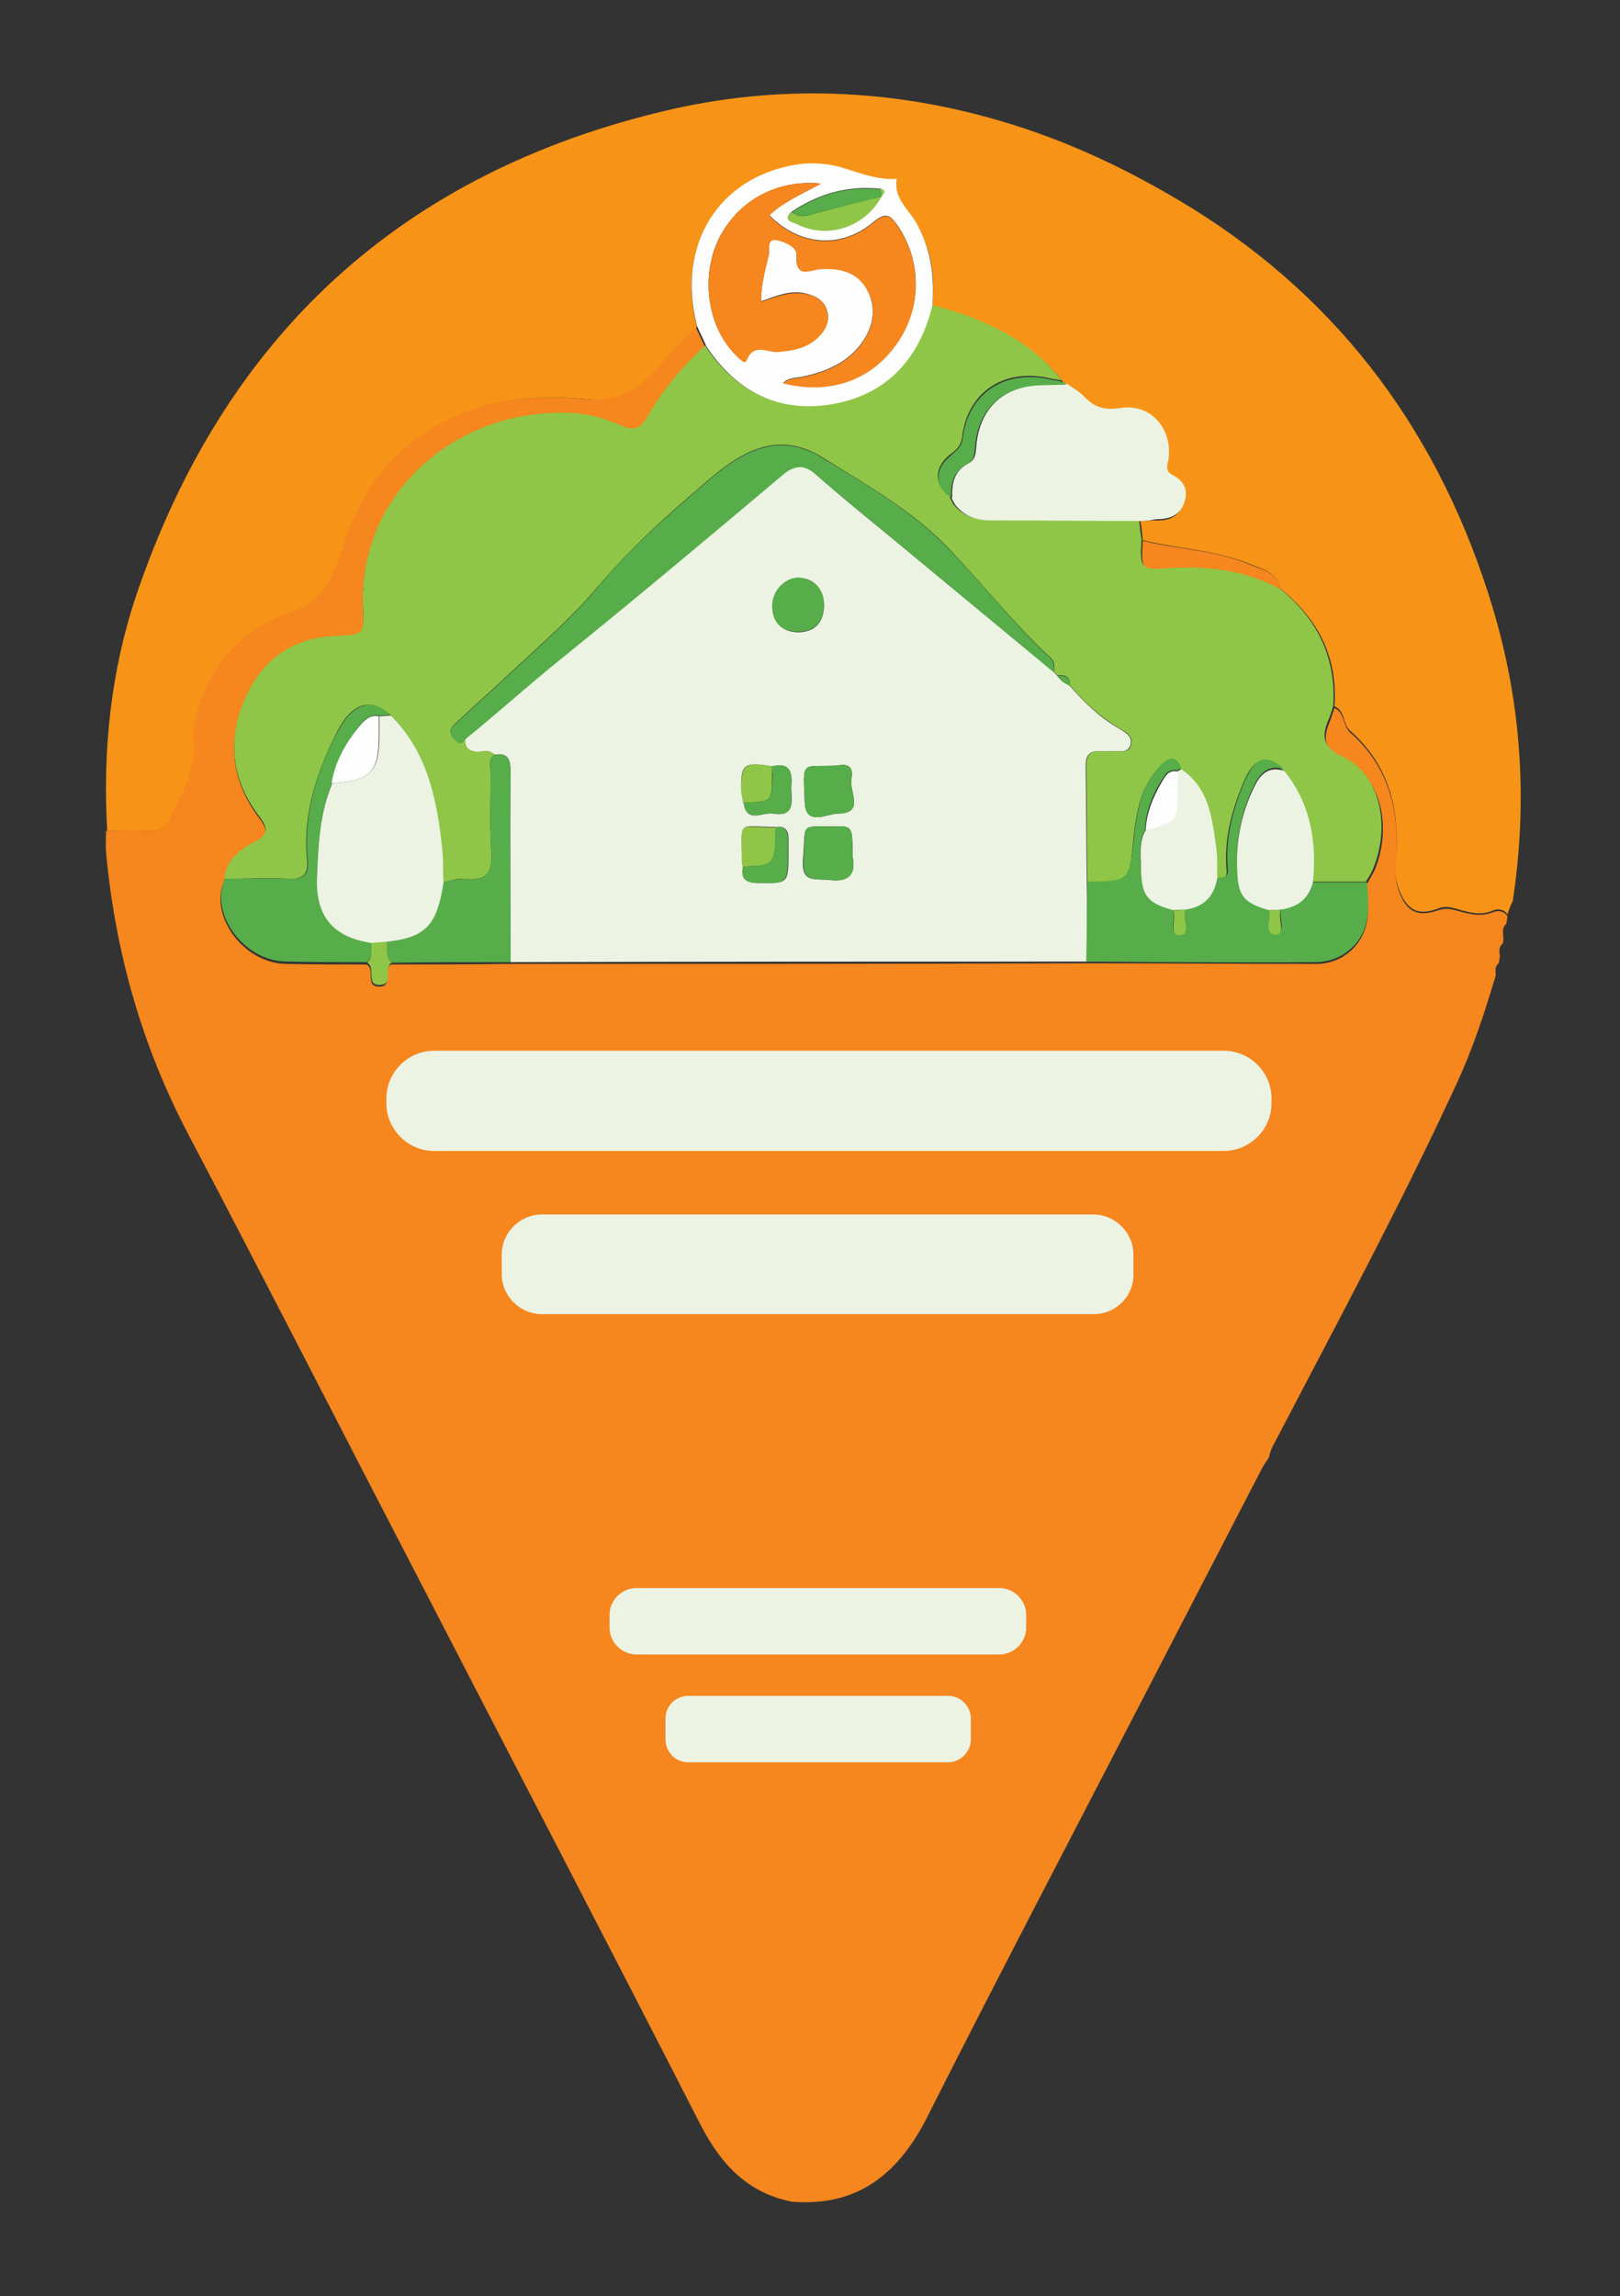 <?xml version="1.0" encoding="UTF-8"?> <!-- Generator: Adobe Illustrator 23.1.1, SVG Export Plug-In . SVG Version: 6.00 Build 0) --> <svg xmlns="http://www.w3.org/2000/svg" xmlns:xlink="http://www.w3.org/1999/xlink" id="Layer_1" x="0px" y="0px" viewBox="0 0 278 394" style="enable-background:new 0 0 278 394;" xml:space="preserve"><rect x="0" y="0" width="278" height="394" fill="#333333" stroke="none"/> <style type="text/css"> .st0{fill:#F6861E;} .st1{fill:#F79417;} .st2{fill:#ECF3E3;} .st3{fill:#8FC647;} .st4{fill:#FEFEFE;} .st5{fill:#56AD49;} </style> <g> <path class="st0" d="M135.9,377.8c-8.1-1.6-12.6-7-16.1-14c-15.7-30.7-31.7-61.4-47.5-92C59,246.2,45.9,220.5,32.5,195 c-8.1-15.3-12.7-31.5-14.3-48.7c-0.1-1.2,0-2.5,0-3.7c2.4,0,4.8-0.1,7.1,0c1.5,0,2.7-0.3,3.4-1.7c2.2-4.3,4.7-8.6,4.3-13.7 c-0.2-2.4,0.4-4.7,1.2-6.9c2.8-7.5,7.9-12.7,15.4-15.2c5.2-1.7,7.2-5.4,8.7-10.3c2.5-8.3,6.6-15.4,14.2-20.4 c8.6-5.7,18.1-6.9,27.9-5.9c5.8,0.6,9.4-2.1,12.7-5.9c2-2.3,3.9-4.6,6.3-6.5c0.5,1.2,1.1,2.3,1.6,3.5c-4,3.6-7.4,7.7-10,12.4 c-1.2,2.1-2.4,2.2-4.5,1.3c-2.5-1.1-5.1-1.9-7.8-2.1c-20.2-1.3-37.4,13.8-36.4,33.6c0.2,4.4,0.1,4.4-4.6,4.6 c-7.1,0.3-12.3,3.6-15.3,10c-3.5,7.3-2.9,14.4,2.1,21c1.5,2,1.6,3.1-0.9,4.4c-2.5,1.3-4.8,3.1-5.1,6.3c-2.7,5.8,3.1,14.1,10.5,14.3 c4.6,0.1,9.2,0.1,13.9,0.1c1.6,0.8-0.4,3.9,2.3,3.8c2.2-0.1,0.5-2.9,1.9-3.8c6.8,0,13.6,0,20.4-0.1c33,0,65.9,0,98.9-0.1 c13.2,0,26.3,0.1,39.5,0.1c4.8,0,8.5-3.7,8.8-8.3c0.1-1.8-0.1-3.6-0.1-5.4c0.4-0.8,0.9-1.6,1.3-2.4c3.1-7.5,1-16.1-5.2-19 c-3.3-1.6-3.8-3.3-2.6-6.2c0.3-0.8,0.6-1.7,0.9-2.6c1.8,0.8,1.4,3,2.7,4.2c6.7,5.9,8.5,13.5,7.9,22c-0.1,1.8-0.2,3.6,0.5,5.3 c1.3,3.5,3.2,4.4,6.7,3.2c0.9-0.3,1.7-0.3,2.6-0.1c2.3,0.6,4.5,1.4,6.9,0.4c0.8-0.3,1.8-0.2,2.4,0.7c-0.1,0.4-0.1,0.9-0.2,1.3 c-0.9,0.8-0.5,1.8-0.5,2.7c0,0.2-0.1,0.4-0.1,0.7c-0.8,0.6-0.6,1.4-0.5,2.2c-0.1,0.4-0.1,0.8-0.2,1.2c-0.7,0.5-0.6,1.3-0.5,2 c-1.9,6.4-4,12.8-6.8,18.8c-9.7,21-20.7,41.4-31.4,61.9c-0.4,0.7-0.6,1.5-0.8,2.2c-0.4,0.6-0.8,1.1-1.1,1.7 c-6.9,13.3-13.7,26.5-20.6,39.8c-12.4,24-25,48-37.2,72.2C153.9,373.2,147,378.7,135.9,377.8z"></path> <path class="st1" d="M258.7,156.9c-0.6-0.9-1.7-1-2.4-0.7c-2.4,1.1-4.7,0.2-6.9-0.4c-0.9-0.2-1.7-0.3-2.6,0.1 c-3.5,1.3-5.3,0.3-6.7-3.2c-0.7-1.8-0.7-3.6-0.5-5.3c0.6-8.5-1.2-16.1-7.9-22c-1.3-1.1-0.8-3.4-2.7-4.2c0.6-8.4-2.8-15-9.3-20.2 c-0.5-2.7-2.9-3.3-4.9-4.1c-6-2.5-12.5-2.7-18.7-4.2c-0.1-1.1-0.2-2.2-0.4-3.3c0.8,0,1.6-0.1,2.4-0.1c2.2,0.1,4.1-0.4,4.9-2.8 c0.7-2.1-0.1-3.8-2-4.8c-1.3-0.6-0.9-1.5-0.7-2.6c0.8-5.3-3-9.8-8.2-8.9c-2.8,0.5-4.6-0.2-6.4-2.1c-0.7-0.8-1.8-1.4-2.7-2 c-0.2-0.2-0.4-0.4-0.6-0.6c-5.8-7.3-13.8-10.8-22.4-13c0.5-5.1-0.2-9.9-2.9-14.3c-1.4-2.3-3.9-4.1-3.2-7.3c-3,0.2-5.8-0.8-8.6-1.7 c-2.7-0.9-5.5-1.2-8.4-0.8c-13.6,2-21,13.8-17.3,27.7c-2.4,1.9-4.3,4.2-6.3,6.5c-3.3,3.8-6.9,6.6-12.7,5.9 c-9.8-1-19.3,0.2-27.9,5.9c-7.5,5-11.7,12.2-14.2,20.4c-1.5,4.9-3.5,8.5-8.7,10.3c-7.5,2.5-12.6,7.7-15.4,15.2 c-0.8,2.3-1.4,4.5-1.2,6.9c0.4,5.1-2.1,9.4-4.3,13.7c-0.7,1.3-2,1.7-3.4,1.7c-2.4-0.1-4.8,0-7.1,0c-0.8-13.8,0.6-27.4,5-40.5 c15.1-44.5,45.5-72.5,91.2-83.2c19-4.4,38.1-3.7,56.9,1.8c11.7,3.4,22.6,8.6,33,15c26.1,16.2,42.8,39.4,51.6,68.4 c5,16.5,6.1,33.4,3.5,50.5C259.2,155.4,258.9,156.2,258.7,156.9z"></path> <path class="st2" d="M186.5,165c-33,0-65.9,0-98.9,0.1c0-10.9-0.1-21.8,0-32.7c0-2.1-0.4-3.3-2.8-2.9c-0.8-0.9-1.9-0.5-2.8-0.5 c-1.6,0-2.2-0.7-2.2-2.2c5.2-4.4,10.3-8.9,15.6-13.2c13-10.5,25.9-21.4,38.7-32.1c2.1-1.8,3.8-2,5.9-0.1c4.2,3.7,8.6,7.3,12.9,10.8 c9.3,7.7,18.6,15.4,27.9,23.1c0.2,0.2,0.4,0.4,0.6,0.6c0.5,0.8,1.2,1.3,2.1,1.7c2.5,2.9,5.2,5.5,8.5,7.4c1,0.6,2.4,1.3,2,2.8 c-0.5,1.6-2.1,1-3.2,1.1c-0.7,0.1-1.4,0-2,0c-1.7-0.1-2.5,0.6-2.5,2.4c0.1,6.7,0.1,13.4,0.2,20.1 C186.6,155.9,186.5,160.5,186.5,165z M127.6,137.7c0.5,3.7,3.3,1.6,5,1.9c4.2,0.7,3.1-2.6,3.2-4.8c0.2-2.5-0.4-4-3.3-3.3 c-4.9-0.8-5.4-0.4-5.3,4.2C127.3,136.4,127.5,137.1,127.6,137.7z M127.5,148.7c-0.4,2,0.4,2.8,2.5,2.8c5.3,0.1,5.3,0.2,5.3-5.3 c0-0.8,0-1.6,0-2.4c0-1.4-0.7-2.1-2.1-1.9c-6.7,0-6-1.5-5.8,6.1C127.3,148.3,127.5,148.5,127.5,148.7z M146.3,146.9 c0-5.1,0-5.2-3.3-5.1c-5.8,0.1-4.7-0.8-5.2,5.8c-0.3,4.1,2.3,3.1,4.5,3.4C146.3,151.5,146.8,149.4,146.3,146.9z M141.4,103.9 c0-2.7-1.7-4.7-4.2-4.7c-2.5,0-4.7,2.2-4.6,4.9c0,2.8,1.7,4.4,4.5,4.4C139.8,108.4,141.4,106.8,141.4,103.9z M143.1,131.4 c-5.6,0.2-5.3-1-5,6.3c0.2,4.2,3.9,1.9,5.7,1.9c4.7,0,1.9-3.8,2.3-5.9C146.7,130.4,144.1,131.4,143.1,131.4z"></path> <path class="st3" d="M186.6,151.4c-0.1-6.7-0.1-13.4-0.2-20.1c0-1.8,0.8-2.5,2.5-2.4c0.7,0,1.4,0.1,2,0c1.2-0.1,2.8,0.5,3.2-1.1 c0.4-1.5-1-2.3-2-2.8c-3.3-2-6.1-4.5-8.5-7.4c0.1-1.6-0.9-1.8-2.1-1.7c-0.2-0.2-0.4-0.4-0.6-0.6c0.1-0.9,0.1-1.8-0.7-2.5 c-6.2-5.8-11.5-12.5-17.3-18.6c-6.3-6.6-14.2-11-21.9-15.8c-5.1-3.1-9.8-2.6-14.7,0.4c-3.2,2-5.9,4.6-8.7,7 c-5.5,4.7-10.7,9.8-15.4,15.3c-4.2,5-9,9.1-13.7,13.5c-3.4,3.2-6.8,6.2-10.2,9.4c-0.8,0.7-1.5,1.5-0.5,2.6c0.6,0.6,1.2,1.5,2,0.2 c0,1.5,0.6,2.2,2.2,2.2c0.9,0,2-0.4,2.8,0.5c-1,0.9-0.6,2.1-0.6,3.2c0,4.4-0.2,8.9,0.1,13.3c0.2,3.6-0.6,5.3-4.6,4.8 c-1.2-0.2-2.4,0.4-3.7,0.6c0-1.9,0-3.9-0.2-5.8c-0.9-8.4-2.5-16.6-8.8-22.9c-3.3-3-6.5-2.2-9,2.6c-3.6,7-6.1,14.3-5.3,22.3 c0.2,2.3-0.6,3.3-3,3.2c-3.7-0.2-7.5,0-11.2,0c0.3-3.2,2.6-5,5.1-6.3c2.5-1.2,2.4-2.4,0.9-4.4c-5-6.5-5.6-13.7-2.1-21 c3-6.3,8.2-9.7,15.3-10c4.6-0.2,4.8-0.2,4.6-4.6c-1-19.8,16.2-34.9,36.4-33.6c2.7,0.2,5.4,1,7.8,2.1c2,0.9,3.3,0.7,4.5-1.3 c2.6-4.7,6.1-8.8,10-12.4c5.2,7.9,12.6,11.6,21.9,9.9c9.2-1.7,14.8-7.8,16.9-16.9c8.7,2.3,16.7,5.7,22.4,13 c-0.9-0.2-1.8-0.3-2.6-0.5c-7.5-1.5-13.6,2.6-14.5,10.2c-0.2,1.6-1.1,2.3-2.2,3.1c-2.7,2.3-2.6,5.2,0.2,7.1l-0.1,0.2 c0.2,0.4,0.4,0.7,0.6,1.1c1.6,2,3.7,2.7,6.2,2.7c8.6-0.1,17.1,0,25.7,0.1c0.1,1.1,0.2,2.2,0.4,3.3c-0.3,4.9-0.2,5.1,4.3,4.7 c6.8-0.5,13.2,0.2,19.3,3.6c6.5,5.2,9.8,11.8,9.3,20.2c-0.3,0.9-0.5,1.7-0.9,2.6c-1.2,2.9-0.7,4.7,2.6,6.2c6.2,2.9,8.2,11.5,5.2,19 c-0.3,0.8-0.8,1.6-1.3,2.4c-3.1,0-6.2,0-9.3,0c0.7-7-0.4-13.5-4.9-19.1c-3-2.7-5-2.2-6.7,1.8c-2.1,4.9-3.5,10-3,15.4 c0.1,1.5-0.9,1.3-1.7,1.4c0-1.8,0.1-3.7-0.2-5.4c-0.7-5-1.2-10.2-6-13.4c-0.8-2.3-2.1-1.9-3.5-0.5c-3.4,3.4-4.1,7.9-4.6,12.4 C193.8,151.3,194,151.3,186.6,151.4z"></path> <path class="st4" d="M160,52.4c-2.2,9.1-7.7,15.2-16.9,16.9c-9.3,1.7-16.7-2-21.9-9.9c-0.5-1.2-1.1-2.3-1.6-3.5 c-3.6-13.9,3.7-25.6,17.3-27.7c2.9-0.4,5.7-0.1,8.4,0.8c2.8,0.9,5.6,1.9,8.6,1.7c-0.6,3.2,1.8,5,3.2,7.3 C159.7,42.5,160.4,47.3,160,52.4z M151.3,33.6c0.5-0.5,0.7-1-0.2-1.2c-5.5-0.6-10.6,0.8-15.2,3.9c-1.7,1.6,0.1,1.7,0.9,2.1 C142.1,41,148.4,38.9,151.3,33.6L151.3,33.6z M140.9,31.5c-7.8-0.8-14.6,3.2-17.7,9.8c-3,6.5-1.7,15,3.1,19.6 c0.5,0.5,1.6,1.6,1.8,0.9c1.3-3.2,3.7-1.3,5.5-1.5c2.4-0.3,4.7-0.6,6.6-2.3c1.4-1.3,2.3-2.9,1.7-4.8c-0.6-1.8-2.1-2.5-3.9-2.9 c-2.5-0.5-4.9,0.5-7.4,1.4c0-2.9,0.7-5.4,1.3-7.9c0.2-1-0.3-2.9,1.2-2.7c1.4,0.2,3.7,1.2,3.6,2.6c-0.3,4.2,2.4,2.4,4.1,2.4 c3.3-0.1,6.2,0.4,7.9,3.4c1.7,3.1,1.3,6.2-0.6,9c-2.4,3.6-6.1,5.2-10.2,6.1c-1.2,0.3-2.5,0.1-3.5,1.1c8,2,15.1-0.5,19.5-6.8 c4.3-6.1,4.3-14,0.2-20.1c-1.2-1.7-1.9-2.6-4.1-0.8c-5.6,4.8-12.8,4.2-18-1.1C134.4,34.7,137.4,33.4,140.9,31.5z"></path> <path class="st5" d="M225.3,151.4c3.1,0,6.2,0,9.3,0c0.1,1.8,0.3,3.6,0.1,5.4c-0.3,4.6-4,8.2-8.8,8.3c-13.2,0.1-26.3,0-39.5-0.1 c0.1-4.6,0.1-9.1,0.2-13.7c7.3-0.1,7.2-0.1,8-7.6c0.5-4.5,1.2-8.9,4.6-12.4c1.4-1.4,2.7-1.8,3.5,0.5c-0.2,0.1-0.5,0.3-0.7,0.4 c-1.6-0.3-2.2,0.9-2.8,1.9c-1.5,2.5-2.6,5.2-2.7,8.3c-1.1,2.1-0.8,4.4-0.7,6.6c0.1,4.6,1.2,5.8,5.6,7c0.3,1.5-0.9,4.4,0.9,4.3 c2.3-0.1,0.7-2.9,1.1-4.4c3.2-0.4,5-2.2,5.6-5.3c0.8-0.1,1.8,0.2,1.7-1.4c-0.5-5.4,0.9-10.5,3-15.4c1.8-4,3.7-4.5,6.7-1.8 c-2.6-0.9-4.1,0.6-5.1,2.6c-2.2,4.4-3.2,9.1-3,14.1c0.1,4.7,1.1,5.9,5.5,7.2c0.3,1.5-0.9,4.2,1.2,4.2c1.7,0,0.5-2.6,0.8-4 c0-0.1,0-0.2,0-0.3C222.6,155.7,224.6,154.3,225.3,151.4z"></path> <path class="st5" d="M38.6,150.8c3.7,0,7.5-0.1,11.2,0c2.5,0.1,3.2-0.9,3-3.2c-0.8-8,1.6-15.4,5.3-22.3c2.5-4.7,5.7-5.6,9-2.6 c-0.7,0-1.3,0.1-2,0.1c-1.5-0.3-2.6,0.7-3.4,1.7c-2.3,2.9-4.1,6-4.7,9.7c-2,5.1-2.4,10.6-2.6,16c-0.2,6.8,2.8,10.4,9.3,11.4 c-0.1,1.2,0.4,2.5-0.7,3.5c-4.6,0-9.3,0-13.9-0.1C41.7,164.9,35.9,156.6,38.6,150.8z"></path> <path class="st5" d="M76,151.4c1.2-0.2,2.5-0.7,3.7-0.6c3.9,0.6,4.8-1.2,4.6-4.8c-0.3-4.4-0.1-8.8-0.1-13.3c0-1.1-0.3-2.3,0.6-3.2 c2.3-0.4,2.8,0.8,2.8,2.9c-0.1,10.9,0,21.8,0,32.7c-6.8,0-13.6,0-20.4,0.1c-1.1-1-0.6-2.4-0.8-3.6C73,160.9,75,158.8,76,151.4z"></path> <path class="st3" d="M66.4,161.6c0.2,1.2-0.3,2.6,0.8,3.6c-1.4,0.9,0.4,3.6-1.9,3.8c-2.7,0.2-0.7-3-2.3-3.8c1.1-1,0.6-2.3,0.7-3.5 C64.6,161.7,65.5,161.6,66.4,161.6z"></path> <path class="st2" d="M195.8,89.4c-8.6,0-17.1-0.1-25.7-0.1c-2.6,0-4.6-0.7-6.2-2.7c-0.2-0.4-0.4-0.7-0.6-1.1c0,0,0.1-0.2,0.1-0.2 c-0.1-2.4,0.4-4.6,2.8-5.8c1.1-0.6,1.2-1.4,1.3-2.5c0.4-6.9,4.7-10.9,11.6-11c1.4,0,2.7,0,4.1-0.1c0.9,0.7,1.9,1.2,2.7,2 c1.8,1.9,3.5,2.6,6.4,2.1c5.2-0.8,9,3.6,8.2,8.9c-0.2,1-0.6,1.9,0.7,2.6c2,1,2.8,2.7,2,4.8c-0.8,2.3-2.7,2.8-4.9,2.8 C197.4,89.3,196.6,89.4,195.8,89.4z"></path> <path class="st5" d="M183,66c-1.4,0-2.7,0.1-4.1,0.1c-6.9,0.1-11.2,4.1-11.6,11c-0.1,1.1-0.2,1.9-1.3,2.5c-2.3,1.2-2.9,3.3-2.8,5.8 c-2.8-1.9-2.9-4.8-0.2-7.1c1-0.9,2-1.5,2.2-3.1c0.9-7.5,6.9-11.7,14.5-10.2c0.9,0.2,1.8,0.3,2.6,0.5C182.6,65.6,182.8,65.8,183,66z "></path> <path class="st0" d="M219.7,101.1c-6-3.3-12.5-4-19.3-3.6c-4.6,0.3-4.6,0.2-4.3-4.7c6.2,1.5,12.7,1.6,18.7,4.2 C216.9,97.8,219.3,98.4,219.7,101.1z"></path> <path class="st5" d="M79.8,126.9c-0.8,1.3-1.4,0.4-2-0.2c-1-1.1-0.3-1.9,0.5-2.6c3.4-3.2,6.8-6.2,10.2-9.4 c4.7-4.4,9.5-8.5,13.7-13.5c4.6-5.5,9.9-10.6,15.4-15.3c2.8-2.4,5.5-5,8.7-7c4.9-3,9.6-3.5,14.7-0.4c7.7,4.7,15.6,9.2,21.9,15.8 c5.9,6.1,11.1,12.8,17.3,18.6c0.7,0.7,0.7,1.6,0.7,2.5c-9.3-7.7-18.6-15.4-27.9-23.1c-4.3-3.6-8.7-7.1-12.9-10.8 c-2.1-1.9-3.8-1.7-5.9,0.1c-12.8,10.8-25.7,21.6-38.7,32.1C90.2,118,85.1,122.6,79.8,126.9z"></path> <path class="st5" d="M146.3,146.9c0.5,2.5,0,4.6-3.9,4.1c-2.2-0.3-4.8,0.7-4.5-3.4c0.4-6.6-0.7-5.7,5.2-5.8 C146.3,141.7,146.3,141.8,146.3,146.9z"></path> <path class="st5" d="M141.4,103.9c0,2.8-1.7,4.5-4.4,4.5c-2.9,0-4.5-1.6-4.5-4.4c0-2.6,2.1-4.9,4.6-4.9 C139.7,99.3,141.5,101.2,141.4,103.9z"></path> <path class="st5" d="M143.1,131.4c1,0,3.6-1,3,2.3c-0.4,2.1,2.4,5.9-2.3,5.9c-1.8,0-5.6,2.3-5.7-1.9 C137.8,130.4,137.5,131.6,143.1,131.4z"></path> <path class="st3" d="M127.5,148.7c-0.1-0.2-0.2-0.4-0.2-0.6c-0.1-7.7-0.9-6.1,5.8-6.1C133,148.5,133,148.5,127.5,148.7z"></path> <path class="st5" d="M132.5,131.5c2.9-0.7,3.5,0.8,3.3,3.3c-0.2,2.3,1,5.5-3.2,4.8c-1.7-0.3-4.6,1.7-5-1.9c4.9-0.1,4.9-0.1,5-4.9 C132.5,132.4,132.5,132,132.5,131.5z"></path> <path class="st5" d="M127.5,148.7c5.4-0.2,5.4-0.2,5.6-6.8c1.4-0.2,2.1,0.5,2.1,1.9c0,0.8,0,1.6,0,2.4c0,5.5,0,5.4-5.3,5.3 C127.9,151.5,127.1,150.7,127.5,148.7z"></path> <path class="st3" d="M132.5,131.5c0,0.4,0,0.9,0,1.3c0,4.8,0,4.8-5,4.9c-0.1-0.7-0.3-1.3-0.3-2 C127.2,131.1,127.7,130.7,132.5,131.5z"></path> <path class="st5" d="M181.5,116c1.2-0.1,2.2,0.1,2.1,1.7C182.7,117.3,182,116.8,181.5,116z"></path> <path class="st2" d="M66.4,161.6c-0.9,0.1-1.8,0.1-2.7,0.2c-6.6-1-9.6-4.6-9.3-11.4c0.2-5.4,0.5-10.9,2.6-16 c6.7-0.5,8.1-1.9,8.1-8.4c0-1,0-2,0-3.1c0.7,0,1.3-0.1,2-0.1c6.3,6.3,7.9,14.5,8.8,22.9c0.2,1.9,0.1,3.9,0.2,5.8 C75,158.8,73,160.9,66.4,161.6z"></path> <path class="st2" d="M225.3,151.4c-0.7,2.9-2.7,4.3-5.6,4.7c-0.6,0-1.3,0.1-1.9,0.1c-4.5-1.3-5.4-2.5-5.5-7.2 c-0.2-5,0.8-9.7,3-14.1c1-2.1,2.5-3.5,5.1-2.6C224.9,137.9,226,144.4,225.3,151.4z"></path> <path class="st2" d="M201.4,156.2c-4.5-1.2-5.5-2.5-5.6-7c0-2.2-0.4-4.5,0.7-6.6c5.5-1.6,5.5-1.6,5.5-7.2c0-1,0-2,0-3 c0.2-0.1,0.5-0.3,0.7-0.4c4.8,3.2,5.3,8.4,6,13.4c0.3,1.8,0.1,3.6,0.2,5.4c-0.6,3.1-2.4,4.9-5.6,5.3 C202.7,156.1,202.1,156.1,201.4,156.2z"></path> <path class="st5" d="M163.2,85.5c0.2,0.4,0.4,0.7,0.6,1.1C163.7,86.3,163.4,85.9,163.2,85.5z"></path> <path class="st0" d="M140.9,31.5c-3.5,1.9-6.5,3.2-8.9,5.5c5.2,5.3,12.4,5.9,18,1.1c2.2-1.8,2.9-1,4.1,0.8c4.1,6.1,4.1,14-0.2,20.1 c-4.4,6.3-11.5,8.8-19.5,6.8c1-1,2.3-0.8,3.5-1.1c4.1-0.9,7.8-2.5,10.2-6.1c1.9-2.8,2.4-5.9,0.6-9c-1.7-3-4.7-3.6-7.9-3.4 c-1.7,0.1-4.4,1.8-4.1-2.4c0.1-1.4-2.2-2.4-3.6-2.6c-1.5-0.2-1,1.7-1.2,2.7c-0.6,2.5-1.3,5-1.3,7.9c2.5-0.9,4.9-1.8,7.4-1.4 c1.8,0.3,3.3,1,3.9,2.9c0.6,2-0.3,3.5-1.7,4.8c-1.9,1.7-4.2,2.1-6.6,2.3c-1.8,0.2-4.3-1.7-5.5,1.5c-0.3,0.7-1.3-0.4-1.8-0.9 c-4.8-4.7-6.1-13.2-3.1-19.6C126.2,34.7,133,30.7,140.9,31.5z"></path> <path class="st3" d="M151.3,33.7c-2.9,5.3-9.2,7.4-14.5,4.8c-0.8-0.4-2.6-0.6-0.9-2.1c1.3,1.1,2.7,0.6,4.1,0.2 C143.8,35.6,147.5,34.6,151.3,33.7z"></path> <path class="st5" d="M151.3,33.7c-3.8,1-7.5,1.9-11.3,2.9c-1.4,0.4-2.8,0.8-4.1-0.2c4.6-3.1,9.6-4.5,15.2-3.9 C151.1,32.8,151.2,33.2,151.3,33.7C151.3,33.6,151.3,33.7,151.3,33.7z"></path> <path class="st3" d="M151.3,33.6c-0.1-0.4-0.2-0.8-0.2-1.2C152,32.6,151.8,33.1,151.3,33.6z"></path> <path class="st4" d="M202.1,132.4c0,1,0,2,0,3c0,5.6,0,5.6-5.5,7.2c0.1-3,1.2-5.7,2.7-8.3C199.9,133.3,200.5,132,202.1,132.4z"></path> <path class="st3" d="M201.4,156.2c0.7,0,1.3-0.1,2-0.1c-0.4,1.5,1.2,4.3-1.1,4.4C200.6,160.5,201.8,157.7,201.4,156.2z"></path> <path class="st3" d="M217.8,156.2c0.6,0,1.3-0.1,1.9-0.1c0,0.1,0,0.2,0,0.3c-0.3,1.4,0.9,4-0.8,4 C216.8,160.3,218.1,157.7,217.8,156.2z"></path> <path class="st4" d="M65,122.9c0,1,0,2,0,3.1c0,6.6-1.3,7.9-8.1,8.4c0.6-3.7,2.4-6.9,4.7-9.7C62.5,123.6,63.5,122.6,65,122.9z"></path> <path class="st2" d="M210,197.5H74.5c-4.5,0-8.2-3.7-8.2-8.2v-0.8c0-4.5,3.7-8.2,8.2-8.2H210c4.5,0,8.2,3.7,8.2,8.2v0.8 C218.2,193.8,214.5,197.5,210,197.5z"></path> <path class="st2" d="M187.7,225.5H93c-3.8,0-6.9-3.1-6.9-6.9v-3.3c0-3.8,3.1-6.9,6.9-6.9h94.6c3.8,0,6.9,3.1,6.9,6.9v3.3 C194.6,222.4,191.5,225.5,187.7,225.5z"></path> <path class="st2" d="M171.5,283.9h-62.3c-2.5,0-4.6-2.1-4.6-4.6v-2.2c0-2.5,2.1-4.6,4.6-4.6h62.3c2.5,0,4.6,2.1,4.6,4.6v2.2 C176.1,281.8,174,283.9,171.5,283.9z"></path> <path class="st2" d="M162.7,302.4h-44.6c-2.2,0-3.9-1.8-3.9-3.9v-3.6c0-2.2,1.8-3.9,3.9-3.9h44.6c2.2,0,3.9,1.8,3.9,3.9v3.6 C166.6,300.6,164.8,302.4,162.7,302.4z"></path> </g> </svg> 